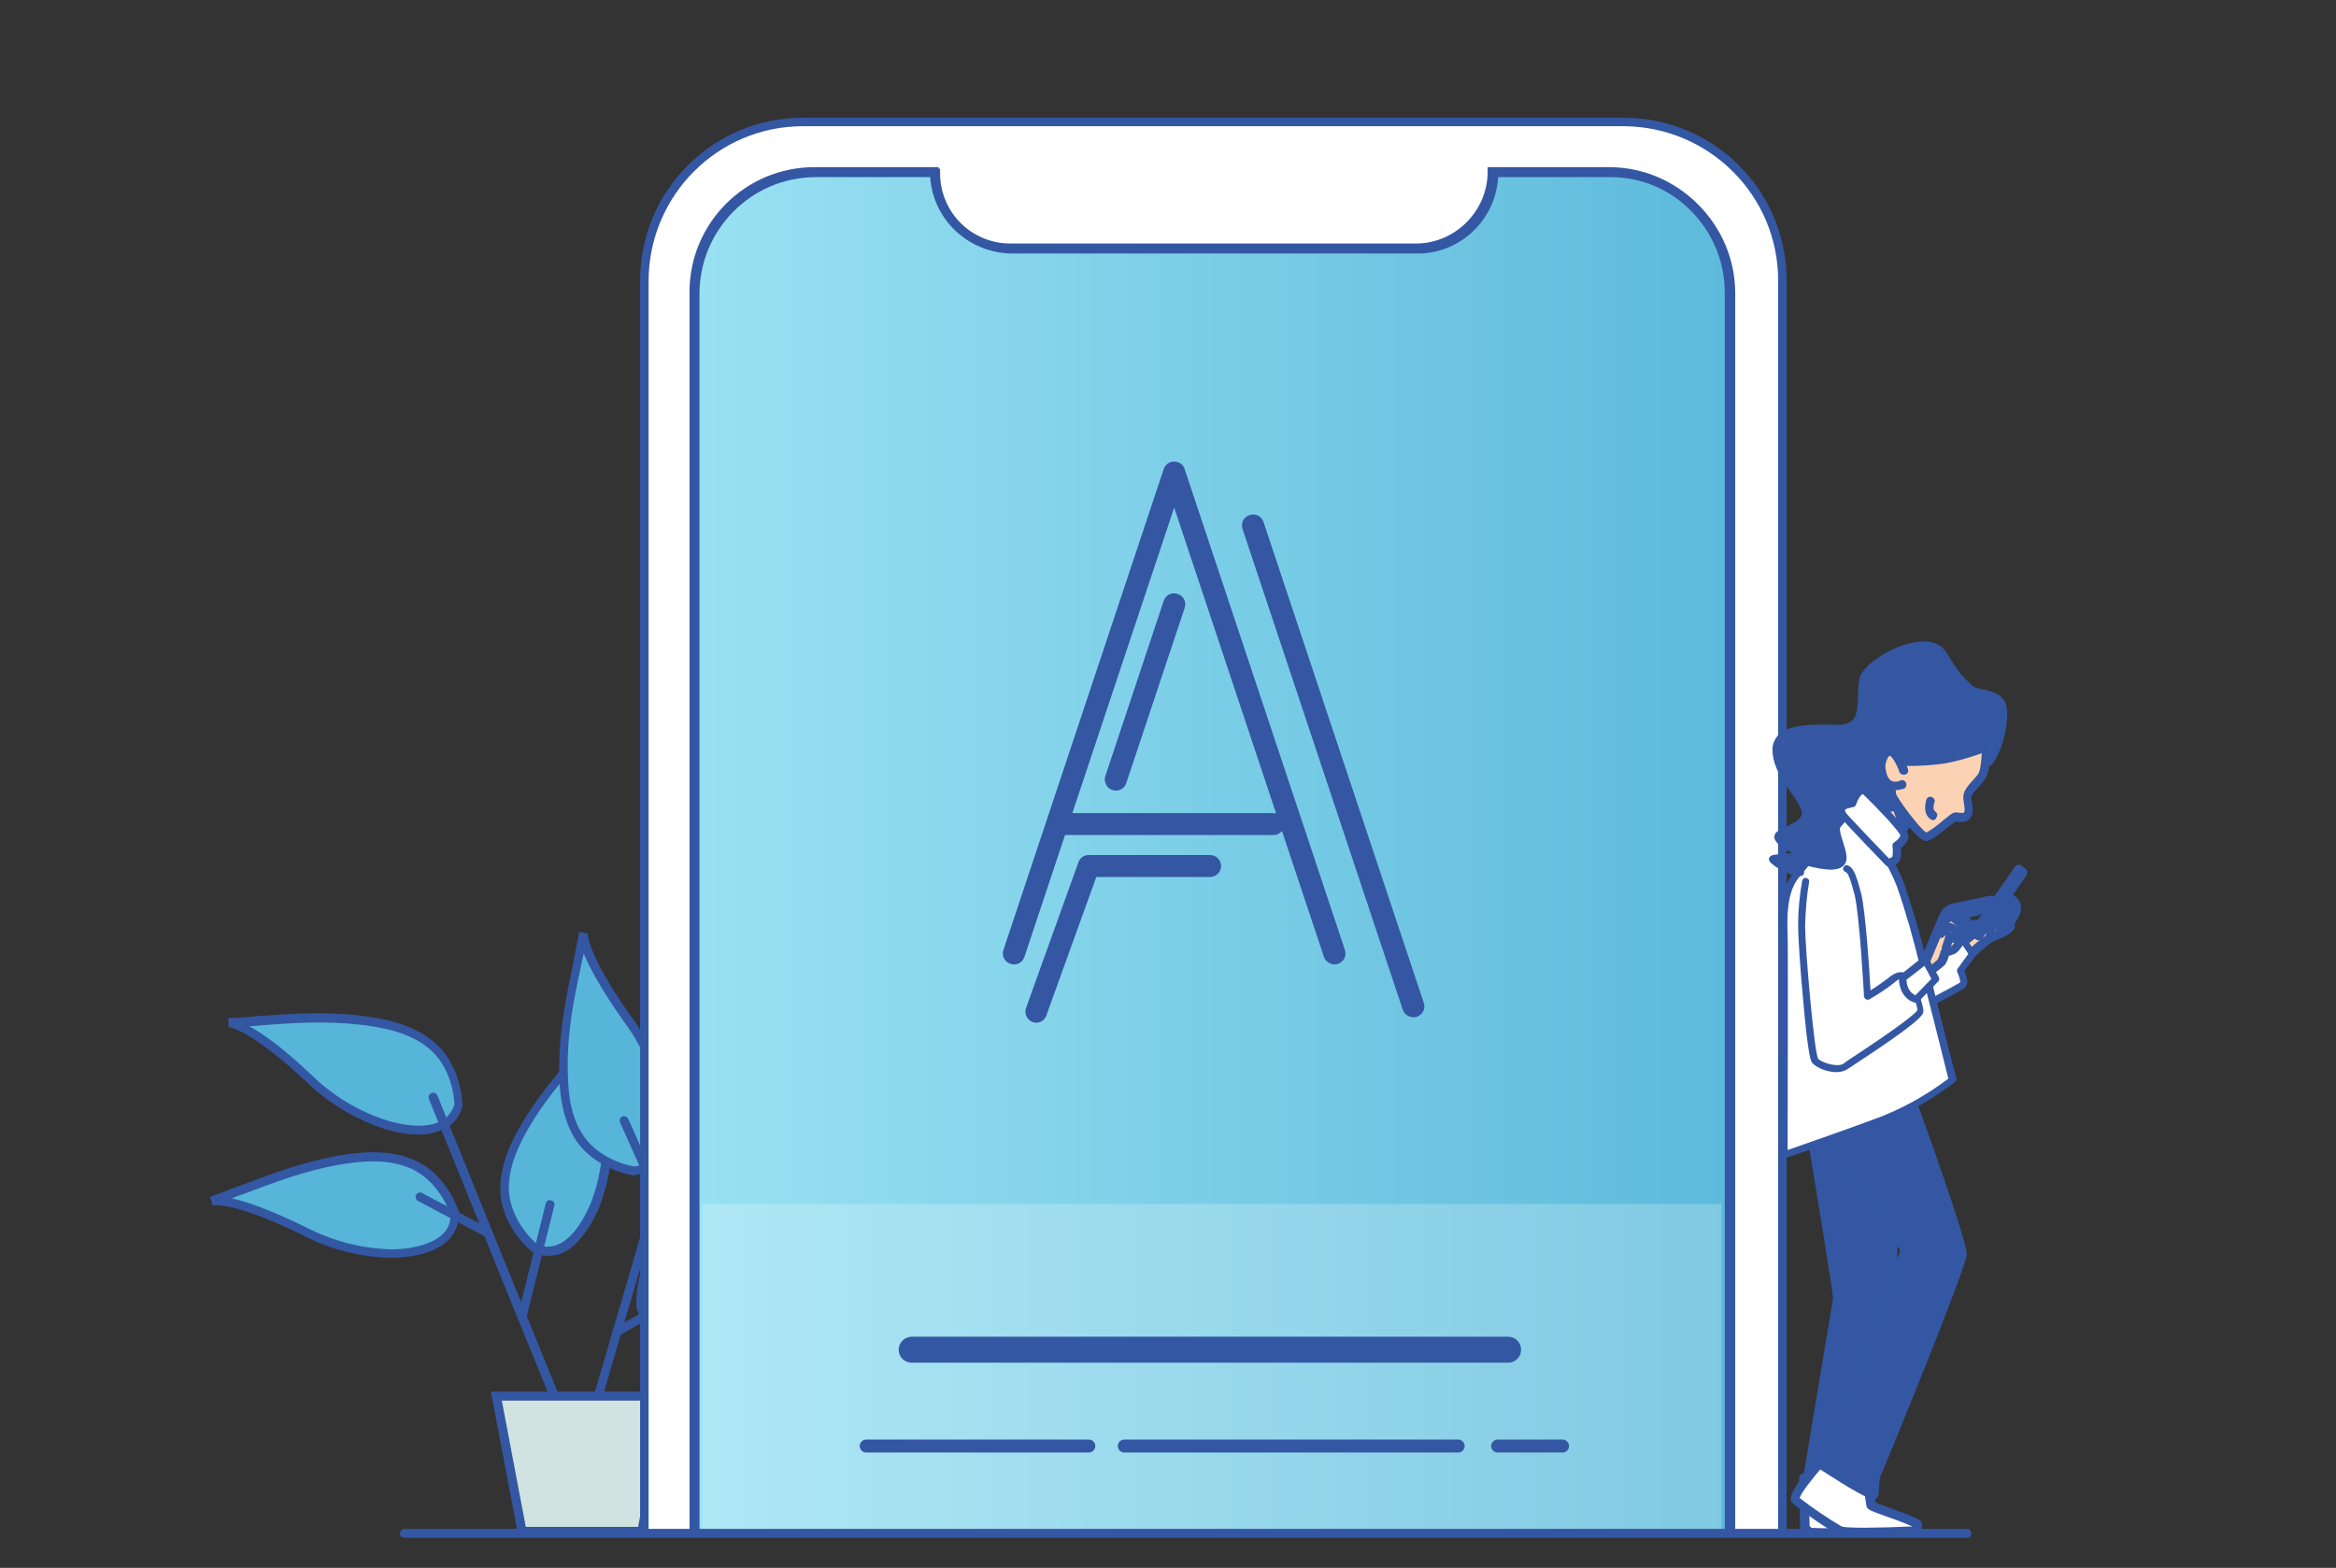 <?xml version="1.0" encoding="UTF-8"?> <!-- Generator: Adobe Illustrator 25.0.0, SVG Export Plug-In . SVG Version: 6.00 Build 0) --> <svg xmlns="http://www.w3.org/2000/svg" xmlns:xlink="http://www.w3.org/1999/xlink" version="1.1" id="Layer_2" x="0px" y="0px" viewBox="0 0 468 314.1" style="enable-background:new 0 0 468 314.1;" xml:space="preserve"><rect x="0" y="0" width="468" height="314.1" fill="#333333" stroke="none"/> <style type="text/css"> .st0{fill:#56B5D8;} .st1{fill:#3457A3;} .st2{fill:#D0E3E1;} .st3{clip-path:url(#SVGID_2_);} .st4{fill:#FFFFFF;} .st5{fill:url(#SVGID_3_);} .st6{fill:#3556A3;} .st7{opacity:0.219;fill:#FFFFFF;enable-background:new ;} .st8{fill:#FBD3B4;} .st9{fill:#3658A2;} </style> <g transform="translate(-9958.361 -2679.313)"> <path class="st0" d="M10049.4,2922.4c0,0-2.3-7.4-8.9-10.1c-4.6-1.8-9.9-1.4-14.7-0.5c-8.9,1.6-16.7,5.1-25.1,8.1 c0,0,3.6-1.3,18.4,5.9c5.5,2.9,11.7,4.5,17.9,4.6C10042,2930.3,10049.7,2928.9,10049.4,2922.4z"></path> <path class="st1" d="M10037,2931.3c-6.4-0.1-12.7-1.7-18.3-4.7c-13.9-6.8-17.7-5.8-17.7-5.8l-0.6-1.7h0l0,0c2-0.7,3.9-1.5,5.9-2.2 c6.4-2.4,12.5-4.7,19.4-6c4.5-0.8,10.2-1.4,15.2,0.6c7,2.8,9.3,10.3,9.4,10.6l0,0.2c0.1,1.9-0.6,3.8-1.9,5.2 C10045.5,2930.7,10040,2931.2,10037,2931.3z M10004.8,2919.4c2.9,0.6,7.5,2.2,14.7,5.7c5.4,2.8,11.4,4.4,17.5,4.5 c2.2,0,7.6-0.5,10.2-3.2c1-1,1.5-2.4,1.4-3.8c-0.3-0.9-2.6-7.1-8.4-9.4c-4.5-1.8-9.7-1.3-14.2-0.5c-6.7,1.2-12.7,3.5-19.1,5.9 C10006.2,2918.8,10005.5,2919.1,10004.8,2919.4z"></path> <path class="st0" d="M10050.2,2900.7c0,0,0-7.7-5.6-12.2c-3.9-3.1-9.1-4.2-13.9-4.8c-9-1.1-17.5,0-26.4,0.5c0,0,3.8-0.2,15.9,10.9 c4.5,4.4,9.9,7.7,15.9,9.5C10040.8,2906.1,10048.6,2906.9,10050.2,2900.7z"></path> <path class="st1" d="M10042.3,2906.6c-2.2,0-4.4-0.4-6.5-1c-6.1-1.9-11.7-5.3-16.3-9.8c-11.3-10.5-15.2-10.7-15.3-10.7l-0.1-1.8h0 c1.9-0.1,3.7-0.2,5.5-0.4c7.1-0.5,13.8-1,21-0.1c4.5,0.5,10.2,1.6,14.4,5c5.9,4.7,6,12.6,6,12.9l0,0.2c-0.4,1.9-1.6,3.5-3.3,4.4 C10046.1,2906.2,10044.2,2906.6,10042.3,2906.6z M10008.3,2884.9c2.6,1.4,6.6,4.2,12.4,9.7c4.4,4.3,9.7,7.5,15.6,9.3 c2.1,0.6,7.3,1.8,10.6-0.1c1.2-0.7,2.1-1.9,2.5-3.2c0-0.9-0.4-7.5-5.3-11.4c-3.8-3.1-9.2-4.1-13.5-4.6c-7-0.8-13.6-0.4-20.7,0.2 L10008.3,2884.9z"></path> <path class="st0" d="M10065.5,2929.4c0,0-6-4.8-6.1-12c0-5,2.4-9.7,4.9-13.9c4.8-7.7,10.9-13.6,16.8-20.4c0,0-2.6,2.9-1.3,19.3 c0.7,6.2-0.1,12.5-2.3,18.4C10075.6,2925.4,10071.4,2932,10065.5,2929.4z"></path> <path class="st1" d="M10068.2,2930.9c-1,0-2.1-0.2-3-0.7l-0.2-0.1c-0.3-0.2-6.4-5.1-6.4-12.7c0-5.4,2.7-10.5,5.1-14.3 c3.7-5.9,8-10.7,12.6-15.8c1.4-1.5,2.8-3.1,4.3-4.7v0l1.3,1.2v0c0,0-2.3,3.2-1.1,18.6c0.7,6.4-0.1,12.8-2.4,18.8 c-1.2,2.8-3.8,7.7-7.7,9.3C10069.9,2930.7,10069,2930.9,10068.2,2930.9z M10066,2928.6c1.3,0.6,2.7,0.6,4,0.1 c3.3-1.3,5.6-5.7,6.7-8.3c2.2-5.7,2.9-11.9,2.3-17.9c-0.6-8-0.3-12.8,0.2-15.8c-0.5,0.6-1.1,1.2-1.6,1.7c-4.6,5-8.9,9.7-12.5,15.5 c-2.2,3.6-4.8,8.4-4.8,13.4C10060.4,2923.7,10065.3,2928,10066,2928.6L10066,2928.6z"></path> <path class="st0" d="M10086.9,2941.3c0,0-0.8-7.7,4.2-12.7c3.5-3.5,8.6-5.2,13.3-6.4c8.8-2.1,17.3-2,26.3-2.5 c0,0-3.8,0.2-14.5,12.7c-3.9,4.9-8.9,8.8-14.6,11.3C10096.9,2945.6,10089.3,2947.3,10086.9,2941.3z"></path> <path class="st1" d="M10093.7,2946.4c-1.3,0-2.6-0.2-3.9-0.7c-1.8-0.8-3.1-2.2-3.8-4l-0.1-0.2c0-0.3-0.8-8.2,4.4-13.4 c3.7-3.8,9-5.4,13.7-6.6c6.8-1.6,13.3-1.9,20.1-2.2c2.1-0.1,4.2-0.2,6.3-0.3h0l0.1,1.8h0c0,0-3.9,0.7-13.9,12.4 c-4,5-9.1,8.9-14.9,11.6C10099.3,2945.6,10096.5,2946.2,10093.7,2946.4z M10087.8,2941.1c0.5,1.3,1.5,2.4,2.8,2.9 c3.3,1.4,8.1-0.1,10.6-1.1c5.6-2.5,10.4-6.3,14.3-11.1c5.2-6.1,8.9-9.3,11.3-11.1c-0.8,0-1.6,0.1-2.3,0.1 c-6.8,0.3-13.2,0.6-19.8,2.2c-4.4,1.1-9.4,2.7-12.9,6.1C10087.4,2933.6,10087.7,2940.2,10087.8,2941.1L10087.8,2941.1z"></path> <path class="st0" d="M10085.5,2913.9c0,0-7.7-1-11.4-7.2c-2.6-4.3-2.9-9.5-2.9-14.4c0.1-9,2.3-17.3,4-26.1c0,0-0.7,3.8,8.8,17.2 c3.8,5,6.3,10.8,7.4,16.9C10092.1,2905.3,10091.9,2913.1,10085.5,2913.9z"></path> <path class="st1" d="M10085.5,2914.8l-0.1,0c-0.3,0-8.1-1.2-12-7.6c-2.7-4.6-3.1-10.1-3-14.9c0.1-7,1.4-13.3,2.8-20.1 c0.4-2,0.8-4.1,1.2-6.2v0l1.7,0.3v0c0,0-0.3,3.9,8.6,16.5c3.8,5.1,6.4,11,7.5,17.3c0.4,3,0.7,8.5-1.8,11.9 c-1.2,1.5-2.9,2.5-4.8,2.7L10085.5,2914.8z M10075.3,2870.3c-0.2,0.8-0.3,1.5-0.5,2.3c-1.4,6.6-2.7,12.9-2.7,19.7 c0,4.6,0.2,9.8,2.8,14c3.2,5.3,9.7,6.6,10.6,6.7c1.4-0.2,2.6-0.9,3.5-2c2.3-3,1.8-8.4,1.5-10.6c-1.1-6-3.6-11.7-7.2-16.5 C10078.7,2877.4,10076.4,2873,10075.3,2870.3z"></path> <path class="st0" d="M10107.6,2900.1c0,0,5.5,5.4,12.6,4.6c4.9-0.6,9.4-3.5,13.2-6.5c7.1-5.6,12.3-12.4,18.3-19.1 c0,0-2.5,2.9-19,3.6c-6.2,0.1-12.4,1.6-17.9,4.5C10110.4,2889.6,10104.3,2894.5,10107.6,2900.1z"></path> <path class="st1" d="M10118.7,2905.7c-6.6,0-11.5-4.7-11.8-4.9l-0.1-0.2c-1-1.6-1.3-3.6-0.8-5.5c1.1-4.1,5.7-7.2,8.3-8.7 c5.7-2.9,12-4.5,18.4-4.6c15.4-0.6,18.3-3.3,18.4-3.3l1.3,1.2v0l0,0c-1.4,1.6-2.8,3.2-4.2,4.8c-4.5,5.2-8.7,10.1-14.2,14.4 c-3.8,3-8.4,6.1-13.6,6.7C10119.8,2905.7,10119.3,2905.7,10118.7,2905.7z M10108.3,2899.6c0.7,0.6,5.7,5,11.8,4.3 c4.8-0.5,9.2-3.5,12.7-6.3c5.3-4.2,9.5-9,14-14.2c0.5-0.6,1-1.2,1.5-1.8c-2.8,0.8-7.6,1.7-15.6,2c-6.1,0.1-12.1,1.6-17.6,4.4 c-1.9,1.1-6.5,4-7.4,7.6C10107.3,2896.9,10107.5,2898.4,10108.3,2899.6L10108.3,2899.6z"></path> <path class="st0" d="M10101.2,2894.7c0,0,7.7,0.8,12.7-4.3c3.5-3.5,5.1-8.6,6.2-13.3c2-8.8,1.8-17.4,2.3-26.3 c0,0-0.2,3.8-12.6,14.7c-4.8,4-8.6,9-11.1,14.7C10096.8,2884.9,10095.2,2892.4,10101.2,2894.7z"></path> <path class="st1" d="M10102.4,2895.7c-0.7,0-1.2,0-1.3-0.1l-0.2-0.1c-1.8-0.6-3.3-2-4.1-3.7c-1.7-3.9-0.1-9.2,1-12 c2.6-5.8,6.5-11,11.4-15.1c11.6-10.2,12.3-14,12.3-14.1l1.8,0.1v0l0,0c-0.1,2.2-0.2,4.3-0.3,6.4c-0.2,6.8-0.5,13.3-2,20.1 c-1,4.4-2.7,10-6.4,13.8C10110.5,2895.2,10104.9,2895.7,10102.4,2895.7z M10101.4,2893.9c0.9,0.1,7.6,0.3,11.9-4.1 c3.4-3.5,5-8.7,6-12.9c1.5-6.6,1.7-13,2-19.7c0-0.8,0.1-1.6,0.1-2.4c-1.7,2.4-4.9,6.1-10.9,11.3c-4.7,3.9-8.4,8.8-10.9,14.4 c-1,2.5-2.5,7.3-1,10.6C10099,2892.4,10100.1,2893.4,10101.4,2893.9z"></path> <path class="st1" d="M10073.7,2970.6c-0.4,0-0.7-0.2-0.8-0.6l-13.3-32.7l-15.3-37.8c-0.2-0.5,0-1,0.5-1.2s1,0,1.2,0.5l15.3,37.8 l13.3,32.7c0.2,0.4,0,1-0.5,1.2C10073.9,2970.6,10073.8,2970.6,10073.7,2970.6L10073.7,2970.6z"></path> <path class="st1" d="M10076.8,2965c-0.5,0-0.9-0.4-0.9-0.9c0-0.1,0-0.2,0-0.3l13.3-45.5c0-0.1,0-0.1,0.1-0.2l14.3-28.1 c0.2-0.4,0.8-0.6,1.2-0.4c0.4,0.2,0.6,0.8,0.4,1.2l-14.3,28l-13.3,45.4C10077.5,2964.7,10077.2,2965,10076.8,2965z"></path> <path class="st1" d="M10081.9,2947.1c-0.5,0-0.9-0.4-0.9-0.9c0-0.3,0.2-0.6,0.5-0.8l13.3-7.7c0.4-0.2,1-0.1,1.2,0.3 c0.2,0.4,0.1,1-0.3,1.2l-13.3,7.7C10082.2,2947,10082,2947.1,10081.9,2947.1z"></path> <path class="st1" d="M10090,2919.5c-0.3,0-0.7-0.2-0.8-0.5l-6.6-14.8c-0.2-0.4,0-1,0.4-1.2c0.4-0.2,1,0,1.2,0.4l6.6,14.8 c0.2,0.4,0,1-0.4,1.2C10090.3,2919.4,10090.2,2919.5,10090,2919.5z"></path> <path class="st1" d="M10098.4,2904.7c-0.5,0-0.9-0.4-0.9-0.9c0-0.4,0.2-0.7,0.5-0.8l16.2-7.2c0.4-0.2,1,0,1.2,0.4 c0.2,0.4,0,1-0.4,1.2l-16.2,7.2C10098.6,2904.7,10098.5,2904.7,10098.4,2904.7z"></path> <path class="st1" d="M10062.9,2944c-0.1,0-0.1,0-0.2,0c-0.5-0.1-0.8-0.6-0.6-1.1c0,0,0,0,0,0l5.6-22.5c0.1-0.5,0.6-0.8,1.1-0.6 c0.5,0.1,0.8,0.6,0.6,1.1l-5.6,22.5C10063.7,2943.7,10063.4,2944,10062.9,2944z"></path> <path class="st1" d="M10055.5,2926.9c-0.1,0-0.3,0-0.4-0.1l-13-6.9c-0.4-0.2-0.6-0.8-0.4-1.2c0.2-0.4,0.8-0.6,1.2-0.4l13,6.9 c0.4,0.2,0.6,0.8,0.4,1.2C10056.1,2926.7,10055.8,2926.9,10055.5,2926.9L10055.5,2926.9z"></path> <path class="st2" d="M10087,2986.1h-24l-5.1-27.1h34.3L10087,2986.1z"></path> <path class="st1" d="M10087.7,2987h-25.5l-5.5-28.9h36.4L10087.7,2987z M10063.7,2985.2h22.5l4.8-25.3h-32.1L10063.7,2985.2z"></path> <g> <defs> <rect id="SVGID_1_" x="9984.3" y="2685.4" width="416.2" height="300.7"></rect> </defs> <clipPath id="SVGID_2_"> <use xlink:href="#SVGID_1_" style="overflow:visible;"></use> </clipPath> <g class="st3"> <path class="st4" d="M10119.2,2703.7h164.5c17.5,0,31.7,14.2,31.7,31.7v379.9c0,17.5-14.2,31.7-31.7,31.7h-164.5 c-17.5,0-31.7-14.2-31.7-31.7v-379.9C10087.4,2717.9,10101.7,2703.7,10119.2,2703.7z"></path> <path class="st1" d="M10283.7,3148h-164.5c-18,0-32.6-14.6-32.6-32.6v-379.9c0-18,14.6-32.6,32.6-32.6h164.5 c18,0,32.6,14.6,32.6,32.6v379.9C10316.3,3133.3,10301.7,3147.9,10283.7,3148z M10119.2,2704.6c-17,0-30.8,13.8-30.9,30.9v379.9 c0,17,13.8,30.8,30.9,30.9h164.5c17,0,30.8-13.8,30.9-30.9v-379.9c0-17-13.8-30.8-30.9-30.9H10119.2z"></path> <linearGradient id="SVGID_3_" gradientUnits="userSpaceOnUse" x1="10143.526" y1="2884.095" x2="10144.588" y2="2884.095" gradientTransform="matrix(235.258 0 0 -479.63 -2376267.75 1386223.125)"> <stop offset="0" style="stop-color:#9DE4F4"></stop> <stop offset="0.989" style="stop-color:#55B5D8"></stop> </linearGradient> <path class="st5" d="M10280.7,3136.5h-159.2c-13.3,0-24.1-10.8-24.1-24.1v-374.6c0-13.3,10.8-24.1,24.1-24.1h24 c0,8.4,6.8,15.3,15.3,15.3h81.2c8.4,0,15.3-6.8,15.3-15.3h23.4c13.3,0,24.1,10.8,24.1,24.1v374.6 C10304.8,3125.7,10294,3136.5,10280.7,3136.5z"></path> <path class="st6" d="M10280.7,3137.4h-159.2c-13.8,0-25-11.2-25-25v-374.6c0-13.8,11.2-25,25-25h24.9v0.9 c0,7.9,6.5,14.4,14.4,14.4h81.2c7.9,0,14.4-6.5,14.4-14.4v-0.9h24.3c13.8,0,25,11.2,25,25v374.6 C10305.6,3126.2,10294.5,3137.4,10280.7,3137.4z M10121.5,2714.5c-12.8,0-23.2,10.4-23.3,23.3v374.6c0,12.8,10.4,23.2,23.3,23.3 h159.2c12.8,0,23.2-10.4,23.2-23.2v-374.6c0-12.8-10.4-23.2-23.3-23.3h-22.5c-0.5,8.6-7.6,15.3-16.1,15.3h-81.2 c-8.6,0-15.6-6.7-16.1-15.3L10121.5,2714.5z"></path> <path class="st7" d="M10279.5,3135h-156.6c-13.1,0-23.7-10.3-23.8-23v-191.5h204.1v191.5 C10303.3,3124.6,10292.6,3134.9,10279.5,3135z"></path> <path class="st1" d="M10281,3137.7h-159.2c-13.8,0-25-11.2-25-25v-374.6c0-13.8,11.2-25,25-25h24.9v0.9c0,7.9,6.5,14.4,14.4,14.4 h81.2c7.9,0,14.4-6.5,14.4-14.4v-0.9h24.3c13.8,0,25,11.2,25,25v374.6C10306,3126.5,10294.8,3137.7,10281,3137.7z M10121.8,2714.8c-12.8,0-23.2,10.4-23.3,23.2v374.6c0,12.8,10.4,23.2,23.3,23.3h159.2c12.8,0,23.2-10.4,23.3-23.3v-374.6 c0-12.8-10.4-23.2-23.3-23.2h-22.5c-0.5,8.6-7.6,15.3-16.1,15.3h-81.2c-8.6,0-15.7-6.7-16.1-15.3H10121.8z"></path> <path class="st1" d="M10260.5,2952.3H10141c-1.5,0-2.6-1.2-2.6-2.6s1.2-2.6,2.6-2.6h119.5c1.5,0,2.6,1.2,2.6,2.6 S10262,2952.3,10260.5,2952.3z"></path> <path class="st1" d="M10271.4,2970.3h-13c-0.7,0-1.3-0.6-1.3-1.3s0.6-1.3,1.3-1.3h13c0.7,0,1.3,0.6,1.3,1.3 S10272.2,2970.3,10271.4,2970.3z"></path> <path class="st1" d="M10250.5,2970.3h-66.9c-0.7,0-1.3-0.6-1.3-1.3s0.6-1.3,1.3-1.3h66.9c0.7,0,1.3,0.6,1.3,1.3 S10251.2,2970.3,10250.5,2970.3z"></path> <path class="st1" d="M10176.5,2970.3h-44.6c-0.7,0-1.3-0.6-1.3-1.3s0.6-1.3,1.3-1.3h44.6c0.7,0,1.3,0.6,1.3,1.3 S10177.2,2970.3,10176.5,2970.3z"></path> <path class="st1" d="M10271.4,2989.6h-54.8c-0.7,0-1.3-0.6-1.3-1.3c0-0.7,0.6-1.3,1.3-1.3h54.8c0.7,0,1.3,0.6,1.3,1.3 C10272.8,2989,10272.2,2989.6,10271.4,2989.6z"></path> <path class="st1" d="M10208,2989.6h-21.3c-0.7,0-1.3-0.6-1.3-1.3c0-0.7,0.6-1.3,1.3-1.3h21.3c0.7,0,1.3,0.6,1.3,1.3 C10209.3,2989,10208.7,2989.6,10208,2989.6z"></path> <path class="st1" d="M10177.2,2989.6h-45.4c-0.7,0-1.3-0.6-1.3-1.3c0-0.7,0.6-1.3,1.3-1.3h45.4c0.7,0,1.3,0.6,1.3,1.3 C10178.6,2989,10178,2989.6,10177.2,2989.6z"></path> <path class="st1" d="M10271.4,3008.8h-109.9c-0.7,0-1.3-0.6-1.3-1.3c0-0.7,0.6-1.3,1.3-1.3h109.9c0.7,0,1.3,0.6,1.3,1.3 C10272.8,3008.2,10272.2,3008.8,10271.4,3008.8z"></path> <path class="st1" d="M10151.3,3008.8h-19.4c-0.7,0-1.3-0.6-1.3-1.3c0-0.7,0.6-1.3,1.3-1.3h19.4c0.7,0,1.3,0.6,1.3,1.3 C10152.6,3008.2,10152,3008.8,10151.3,3008.8z"></path> <path class="st1" d="M10271.4,3028.1h-27.2c-0.7,0-1.3-0.6-1.3-1.3c0-0.7,0.6-1.3,1.3-1.3h27.2c0.7,0,1.3,0.6,1.3,1.3 C10272.8,3027.5,10272.2,3028.1,10271.4,3028.1z"></path> <path class="st1" d="M10234.7,3028.1h-42.5c-0.7,0-1.3-0.6-1.3-1.3c0-0.7,0.6-1.3,1.3-1.3h42.5c0.7,0,1.3,0.6,1.3,1.3 C10236.1,3027.5,10235.5,3028.1,10234.7,3028.1z"></path> <path class="st1" d="M10183.6,3028.1h-51.7c-0.7,0-1.3-0.6-1.3-1.3c0-0.7,0.6-1.3,1.3-1.3h51.7c0.7,0,1.3,0.6,1.3,1.3 C10184.9,3027.5,10184.3,3028.1,10183.6,3028.1z"></path> <path class="st1" d="M10271.4,3047.4h-94.2c-0.7,0-1.3-0.6-1.3-1.3c0-0.7,0.6-1.3,1.3-1.3h94.2c0.7,0,1.3,0.6,1.3,1.3 C10272.8,3046.8,10272.2,3047.4,10271.4,3047.4z"></path> <path class="st1" d="M10168.6,3047.4h-36.7c-0.7,0-1.3-0.6-1.3-1.3c0-0.7,0.6-1.3,1.3-1.3h36.7c0.7,0,1.3,0.6,1.3,1.3 C10169.9,3046.8,10169.3,3047.4,10168.6,3047.4z"></path> </g> </g> <path class="st6" d="M10352.4,2987.4h-313c-0.5,0-0.9-0.4-0.9-0.9s0.4-0.9,0.9-0.9h313c0.5,0,0.9,0.4,0.9,0.9 S10352.9,2987.4,10352.4,2987.4z"></path> <path class="st6" d="M10166,2884.2c-1.2,0-2.2-1-2.2-2.2c0-0.3,0-0.5,0.1-0.7l10.5-29.2c0.3-0.9,1.1-1.5,2.1-1.5h24.3 c1.2,0,2.2,1,2.2,2.2s-1,2.2-2.2,2.2h-22.8l-10,27.7C10167.7,2883.6,10166.9,2884.2,10166,2884.2z"></path> <path class="st6" d="M10181.9,2837.7c-1.2,0-2.2-1-2.2-2.2c0-0.2,0-0.5,0.1-0.7l11.7-35.1c0.4-1.2,1.6-1.8,2.8-1.4 c1.2,0.4,1.8,1.6,1.4,2.8l0,0l-11.7,35.1C10183.7,2837.1,10182.9,2837.7,10181.9,2837.7z"></path> <path class="st6" d="M10225.7,2872.5c-0.9,0-1.8-0.6-2.1-1.5l-30-90l-30,90c-0.4,1.2-1.6,1.8-2.8,1.4c-1.2-0.4-1.8-1.6-1.4-2.8 l32.1-96.3c0.4-1.2,1.6-1.8,2.8-1.4c0.7,0.2,1.2,0.7,1.4,1.4l32.1,96.3c0.4,1.2-0.2,2.4-1.4,2.8 C10226.2,2872.5,10226,2872.5,10225.7,2872.5z"></path> <path class="st6" d="M10213.5,2846.6h-42.2c-1.2,0-2.2-1-2.2-2.2s1-2.2,2.2-2.2h42.2c1.2,0,2.2,1,2.2,2.2 S10214.7,2846.6,10213.5,2846.6z"></path> <path class="st6" d="M10241.5,2883.1c-0.9,0-1.8-0.6-2.1-1.5l-32.1-96.3c-0.4-1.2,0.2-2.4,1.4-2.8c1.2-0.4,2.4,0.2,2.8,1.4 l32.1,96.3c0.4,1.2-0.2,2.4-1.4,2.8C10242,2883.1,10241.8,2883.1,10241.5,2883.1z"></path> <path class="st4" d="M10319.6,2975.3l0.2,9.8c0.2,0.5,0.7,1,1.3,1.1c0.8,0.2,18.9,0,18.9,0c0.1-0.7,0.1-1.5-0.1-2.2 c-0.4-1.1-1.6,0.8-2.6,0.5c-0.9-0.2-7.6-1.7-8.1-2s-0.8-3.9-0.8-3.9L10319.6,2975.3z"></path> <path class="st1" d="M10326.8,2987.2c-3.1,0-5.5,0-5.8-0.1c0,0-0.1,0-0.1,0c-0.8-0.3-1.5-0.8-1.8-1.6c0-0.1-0.1-0.2-0.1-0.3 l-0.2-9.8c0-0.5,0.4-0.9,0.9-0.9c0.1,0,0.2,0,0.3,0.1l8.8,3.5c0.3,0.1,0.5,0.4,0.6,0.7c0.1,1.1,0.2,2.1,0.5,3.2 c0.9,0.3,4.3,1,6,1.4c0.9,0.2,1.5,0.4,1.8,0.4c0.2-0.1,0.4-0.2,0.6-0.4c0.5-0.4,1.1-0.6,1.7-0.5c0.4,0.1,0.7,0.5,0.8,0.9 c0.3,0.9,0.3,1.8,0.2,2.6c-0.1,0.4-0.4,0.7-0.9,0.7C10337.5,2987.2,10331.5,2987.2,10326.8,2987.2z M10321.4,2985.4 c0.9,0.1,8.9,0.1,15.6,0c-0.3-0.1-0.9-0.2-1.5-0.4c-4-0.9-6.1-1.4-6.5-1.6c-0.4-0.2-1-0.4-1.3-4l-7-2.8l0.2,8.3 C10320.9,2985.1,10321.1,2985.3,10321.4,2985.4L10321.4,2985.4z M10339.2,2984.8L10339.2,2984.8c-0.4,0.3-0.7,0.4-1.1,0.6l1.1,0 C10339.2,2985.2,10339.2,2985,10339.2,2984.8L10339.2,2984.8z"></path> <path class="st6" d="M10320.3,2901.8c0,0,6.2,36.9,6,37.9c-0.2,1-5.9,35.3-5.9,35.3s5,2.8,7.4,3.3c1.9,0.4,3.8,0.6,5.7,0.7 c0,0,3.2-41.9,3.6-43.8c0.3-1.9,0.7-33.1,0.7-33.1L10320.3,2901.8z"></path> <path class="st1" d="M10333.6,2979.8L10333.6,2979.8c-2-0.1-3.9-0.3-5.8-0.7c-2.5-0.5-7.5-3.3-7.7-3.4c-0.3-0.2-0.5-0.5-0.4-0.9 l5.9-35.3c0-1.3-3.6-23.2-6-37.6c0-0.3,0-0.5,0.2-0.7c0.2-0.2,0.4-0.3,0.7-0.3l17.6,0.3c0.5,0,0.9,0.4,0.9,0.9 c0,3.2-0.4,31.3-0.8,33.2c-0.3,1.5-2.7,32.1-3.5,43.7C10334.4,2979.5,10334,2979.8,10333.6,2979.8z M10321.4,2974.5 c1.3,0.7,4.8,2.5,6.6,2.9c1.6,0.3,3.1,0.5,4.7,0.6c0.5-6.2,3.2-41.2,3.5-43c0.2-1.3,0.6-19.5,0.7-32l-15.6-0.3 c2.3,13.9,6,36.1,5.9,37.1L10321.4,2974.5z"></path> <path class="st4" d="M10323.6,2971.7c0,0-6.4,7.2-5.6,8.2c0.8,1,7.4,5.4,8.9,6.1s15.3,0,15.3,0c0.1-0.4,0.2-0.8,0.2-1.2 c0-0.6-9-3.4-9.2-3.9c-0.3-1.4-0.4-2.8-0.5-4.2L10323.6,2971.7z"></path> <path class="st1" d="M10331.9,2987.1c-2.5,0-4.7-0.1-5.3-0.4c-1.6-0.7-8.3-5.3-9.2-6.4c-0.4-0.5-1.3-1.6,5.6-9.3 c0.3-0.3,0.7-0.4,1.1-0.2l9.1,5.1c0.3,0.1,0.4,0.4,0.5,0.7c0.1,1.2,0.2,2.5,0.4,3.7c0.6,0.3,2.1,0.8,3.4,1.3c5.4,2,5.9,2.2,5.9,3.1 c0,0.5-0.1,1-0.3,1.5c-0.1,0.3-0.4,0.6-0.8,0.6C10340.3,2986.9,10335.7,2987.1,10331.9,2987.1z M10318.9,2979.4 c2.7,2.1,5.5,4,8.4,5.7c0.9,0.4,7.8,0.3,14.2,0c-0.9-0.4-3.2-1.3-4.7-1.8c-3.9-1.4-4.1-1.5-4.4-2c0-0.1-0.1-0.2-0.1-0.2 c-0.2-1.3-0.4-2.5-0.5-3.8l-8-4.5C10321.5,2975.4,10319.2,2978.4,10318.9,2979.4z"></path> <path class="st6" d="M10318.4,2890.2c0,0,1,10,1.9,11.5c0.9,1.6,2.2,4,2.2,4l17.6,23.9l-16.7,43.1c0,0,7.4,4.9,9.5,5.6l0,0 c0,0,18.7-45.3,18.7-47.8s-9.9-30-9.9-30l0.7-12.7L10318.4,2890.2z"></path> <path class="st1" d="M10332.9,2979.3c-0.1,0-0.2,0-0.3,0c-2.1-0.7-8.9-5.2-9.7-5.7c-0.3-0.2-0.5-0.7-0.3-1.1l16.5-42.7l-17.3-23.5 c0,0,0-0.1-0.1-0.1c0,0-1.4-2.4-2.2-4c-0.9-1.6-1.8-10.2-2-11.9c-0.1-0.5,0.3-0.9,0.8-1c0,0,0,0,0,0l23.9-2.4c0.5,0,0.9,0.3,1,0.8 c0,0,0,0.1,0,0.1l-0.7,12.6c1.3,3.5,9.9,27.5,9.9,30.1c0,2.6-15.6,40.6-18.8,48.2C10333.6,2979.1,10333.2,2979.3,10332.9,2979.3z M10324.5,2972.5c2,1.3,5.9,3.8,7.9,4.8c7.4-17.9,18.1-44.6,18.3-46.7c0-1.8-6-19.1-9.8-29.7c0-0.1-0.1-0.2-0.1-0.3l0.6-11.7 l-22,2.2c0.4,4,1.2,9.4,1.7,10.3c0.8,1.4,2,3.6,2.2,3.9l17.6,23.9c0.2,0.2,0.2,0.6,0.1,0.8L10324.5,2972.5z"></path> <path class="st1" d="M10338.7,2897.1c-0.1,0-0.2,0-0.3-0.1l-7.2-2.9c-0.5-0.2-0.7-0.7-0.5-1.1c0.2-0.5,0.7-0.7,1.1-0.5c0,0,0,0,0,0 l1.6,0.7l-1.3-1c-0.4-0.3-0.5-0.9-0.2-1.2c0.3-0.3,0.7-0.4,1.1-0.3l4.1,1.9c0.4,0.2,0.6,0.7,0.4,1.2c-0.1,0.1-0.2,0.3-0.3,0.3 l1.9,1.5c0.4,0.3,0.4,0.9,0.1,1.2C10339.3,2897,10339,2897.1,10338.7,2897.1L10338.7,2897.1z"></path> <path class="st8" d="M10351.8,2871.7c0,0,4.1-3.8,4.9-4.3c0.8-0.5,4.2-1.5,4.4-2.6c0.2-1.1-0.1-6.8-0.4-6.5 c-0.3,0.2-4.6,6.4-4.6,6.4l-5.6,4.4L10351.8,2871.7z"></path> <path class="st1" d="M10351.8,2872.6c0,0-0.1,0-0.1,0c-0.3,0-0.5-0.2-0.6-0.5l-1.4-2.7c-0.2-0.4-0.1-0.8,0.2-1.1l5.5-4.3 c4.3-6.1,4.6-6.3,4.8-6.4c0.3-0.2,0.7-0.2,1,0c1.1,0.7,0.8,7.4,0.8,7.4c-0.3,1.2-1.8,1.9-3.8,2.7c-0.4,0.1-0.7,0.3-1,0.5 c-0.5,0.3-3.1,2.6-4.7,4.2C10352.2,2872.5,10352,2872.6,10351.8,2872.6z M10351.5,2869.3l0.5,1c1.3-1.3,2.7-2.5,4.2-3.6 c0.4-0.2,0.8-0.4,1.3-0.6c0.7-0.3,2.5-1,2.7-1.5c0.1-1.4,0.1-2.8-0.1-4.2c-0.9,1.2-2.2,3.1-3.4,4.8c0,0.1-0.1,0.1-0.2,0.2 L10351.5,2869.3z"></path> <path class="st1" d="M10357.1,2867.5c0,0-0.1,0-0.1,0c-0.5-0.1-0.8-0.5-0.8-1c0,0,0,0,0,0l0.5-3.7c0-0.5,0.5-0.8,1-0.8 c0.5,0,0.8,0.5,0.8,1c0,0,0,0,0,0l-0.5,3.7C10357.9,2867.1,10357.5,2867.5,10357.1,2867.5z"></path> <path class="st1" d="M10359,2866.3c-0.5,0-0.9-0.4-0.9-0.9l-0.2-4.6c0-0.5,0.4-0.9,0.8-0.9c0.5,0,0.9,0.4,0.9,0.8l0.2,4.6 C10359.9,2865.9,10359.5,2866.3,10359,2866.3L10359,2866.3z"></path> <path class="st8" d="M10360.2,2859.3c0,0-0.1,4.8,0,5.3"></path> <path class="st1" d="M10360.2,2865.5c-0.4,0-0.8-0.3-0.9-0.7c-0.1-0.5,0-4,0-5.5c0-0.5,0.4-0.9,0.9-0.9c0.5,0,0.9,0.4,0.9,0.9 c0,2.3-0.1,4.8,0,5.1c0.1,0.5-0.3,0.9-0.7,1C10360.2,2865.5,10360.2,2865.5,10360.2,2865.5z"></path> <path class="st8" d="M10361.3,2863.5c0,0,1.4-1.7,1.1-2.9c-0.2-0.7-0.7-1.2-1.3-1.5L10361.3,2863.5z"></path> <path class="st1" d="M10361.3,2864.4c-0.1,0-0.2,0-0.3,0c-0.3-0.1-0.6-0.4-0.6-0.8l-0.2-4.3c0-0.5,0.3-0.9,0.8-0.9 c0.1,0,0.3,0,0.4,0.1c0.9,0.4,1.6,1.1,1.8,2.1c0.4,1.5-0.9,3.3-1.2,3.6C10361.8,2864.2,10361.6,2864.4,10361.3,2864.4z"></path> <path class="st4" d="M10351.3,2867.3c0.2,0.2,2.2,3.2,2.2,3.2l-2.4,3.3c0,0,1.2,2.3,0.5,2.9c-0.7,0.6-6.8,3.7-6.8,3.7l-2-8.2 c0,0,4.6-2.9,4.8-2.8c0.2,0.1,0.5,0.3,0.7,0.5L10351.3,2867.3z"></path> <path class="st1" d="M10344.7,2881.1c-0.3,0-0.6-0.2-0.7-0.6l-2-8.2c-0.1-0.3,0.1-0.6,0.3-0.8c4.9-3,5-3,5.4-2.8c0,0,0.1,0,0.1,0 c0.1,0.1,0.2,0.1,0.3,0.2l2.7-2.2c0.2-0.2,0.6-0.2,0.9,0c0.1,0.1,0.4,0.2,2.4,3.4c0.2,0.3,0.2,0.6,0,0.8l-2.2,2.9 c0.5,1,1,2.6,0.1,3.4c-0.8,0.6-6.3,3.5-7,3.8C10344.9,2881,10344.8,2881.1,10344.7,2881.1z M10343.5,2872.5l1.7,6.8 c2.3-1.2,5.3-2.8,5.9-3.2c-0.1-0.7-0.3-1.4-0.6-2c-0.1-0.2-0.1-0.6,0.1-0.8l2.1-2.9c-0.5-0.8-1.1-1.6-1.4-2.1l-2.6,2.1 c-0.3,0.2-0.7,0.2-1-0.1c-0.1-0.1-0.1-0.1-0.2-0.2C10346.7,2870.5,10345.1,2871.5,10343.5,2872.5L10343.5,2872.5z M10347.6,2870.1 L10347.6,2870.1z"></path> <path class="st4" d="M10353.9,2866.2l0.9,0.6l9-12.8l-0.8-0.6L10353.9,2866.2z"></path> <path class="st1" d="M10354.7,2867.7c-0.2,0-0.4-0.1-0.5-0.2l-0.9-0.6c-0.4-0.3-0.5-0.8-0.2-1.2c0,0,0,0,0,0l9-12.8 c0.3-0.4,0.8-0.5,1.2-0.2l0.8,0.6c0.2,0.1,0.3,0.3,0.4,0.6c0,0.2,0,0.5-0.1,0.7l-9,12.9 C10355.3,2867.5,10355,2867.7,10354.7,2867.7z"></path> <path class="st4" d="M10328.3,2842.6c-0.5,0.2-7.6,8.9-10.2,12.2c-2.6,3.4-2.4,8.9-2.2,11.9c0.1,3,0,44,0,44s12.4-4.2,20-7.2 c4.9-2,9.5-4.7,13.8-7.9c0,0-4.5-17.9-5.8-23.1c-1.3-5.4-2.8-10.7-4.6-16c-0.9-2.3-2.1-4.6-3.4-6.7L10328.3,2842.6z"></path> <path class="st1" d="M10315.8,2911.4c-0.4,0-0.7-0.3-0.7-0.7c0,0,0,0,0,0c0-0.4,0.1-41,0-44c-0.1-3.1-0.4-8.8,2.4-12.3 c1.2-1.6,9.7-12,10.5-12.4c0.3-0.1,0.6-0.1,0.8,0.1l7.5,7.2c0,0,0.1,0.1,0.1,0.1c1.3,2.2,2.5,4.5,3.4,6.8 c1.8,5.3,3.4,10.7,4.7,16.1c1.2,5.1,5.7,22.9,5.8,23c0.1,0.3,0,0.6-0.3,0.8c-4.3,3.3-9,6-13.9,8c-7.5,2.9-19.9,7.2-20,7.2 C10316,2911.4,10315.9,2911.4,10315.8,2911.4z M10328.3,2843.6c-1.6,1.8-7.2,8.6-9.7,11.7c-2.4,3.1-2.2,8.5-2.1,11.3 c0.1,2.8,0,36.6,0,43.1c3.1-1.1,12.7-4.4,19-6.8c4.7-1.9,9.1-4.4,13.2-7.5c-0.7-2.9-4.5-18-5.7-22.6c-1.3-5.4-2.8-10.7-4.6-15.9 c-0.9-2.3-2-4.4-3.3-6.5L10328.3,2843.6z"></path> <path class="st8" d="M10341.6,2842.9l-4,4.5l-6.1-7.7l3.6-4.2c0,0,2.1-2.2,3.4-2C10339.7,2833.7,10341.6,2842.9,10341.6,2842.9z"></path> <path class="st1" d="M10337.6,2848.3L10337.6,2848.3c-0.3,0-0.5-0.1-0.7-0.3l-6.1-7.7c-0.3-0.3-0.3-0.8,0-1.1l3.6-4.2 c0.6-0.6,2.6-2.6,4.2-2.3c0.5,0.1,1.8,0.4,3.8,10.2c0.1,0.3,0,0.6-0.2,0.8l-4,4.5C10338.1,2848.2,10337.8,2848.3,10337.6,2848.3z M10332.6,2839.7l5,6.4l3-3.4c-0.7-3.6-1.9-7.6-2.5-8.4c-0.9,0.4-1.8,1-2.4,1.7L10332.6,2839.7z"></path> <path class="st1" d="M10337.3,2838.3l2.4,6.8l1.8-2.2L10337.3,2838.3z"></path> <path class="st1" d="M10339.8,2846c-0.4,0-0.7-0.2-0.8-0.6l-2.4-6.8c-0.2-0.5,0.1-1,0.5-1.1c0.3-0.1,0.7,0,0.9,0.2l4.2,4.6 c0.3,0.3,0.3,0.8,0,1.2l-1.8,2.2C10340.3,2845.9,10340,2846,10339.8,2846z M10339.6,2842.1l0.4,1.2l0.3-0.4L10339.6,2842.1z"></path> <path class="st9" d="M10353.6,2831.1c0,0,2.2,1.8,3.2,0.9c1-0.9,3.1-5.4,3-10.1c0-4.7-5.5-3.7-6.9-5.1c-1.4-1.4-2.2-1.4-5.3-6.8 c-3.1-5.4-15.6,1.3-16.6,5.1c-1,3.8,1.5,9.8-4.8,9.7s-13-0.2-12.6,5.2s6.7,10,5.8,12.7c-0.8,2.6-6.3,2.8-5.3,4.7 c1,1.9,4.1,2.3,3.4,3.1c-0.7,0.8-6.1-0.1-4.1,1.6c2,1.7,5.5,3,5.5,2s-0.7-2.1,0.8-1.9c1.5,0.3,6.4,1.8,7.5-0.3 c1.1-2.1-2.9-6.9-0.3-8.5c2.5-1.5,9.8-1.9,12.1-2.5c2.3-0.6,2.3-1.4,5.8-4.8C10347.5,2833.8,10350.4,2832.1,10353.6,2831.1z"></path> <path class="st1" d="M10318.6,2854.8c-1.3,0-3.8-1.2-5.2-2.4c-0.2-0.2-0.8-0.6-0.6-1.2c0.2-0.7,1.3-0.7,2.7-0.8 c0.6,0,1.2-0.1,1.8-0.2c-0.2-0.2-0.5-0.3-0.7-0.4c-1.1-0.5-2-1.2-2.6-2.2c-0.2-0.3-0.2-0.7-0.1-1c0.2-0.7,1.2-1.2,2.3-1.7 c1.3-0.6,2.7-1.2,3.1-2.3c0.3-1-0.8-2.6-2.1-4.5c-1.6-2.2-3.5-5-3.7-8c-0.2-1.3,0.3-2.6,1.1-3.5c2.2-2.3,7.4-2.2,11.9-2.1 c1.1,0.1,2.2-0.2,3-0.9c1-1,1-2.9,1.1-4.8c0-1.2,0.1-2.4,0.3-3.6c0.7-2.8,6.8-6.7,11.5-7.3c2.8-0.4,4.8,0.4,5.9,2.1 c2.5,4.2,3.5,5.1,4.4,5.9c0.3,0.2,0.5,0.5,0.8,0.8c0.6,0.4,1.3,0.6,2.1,0.7c2.1,0.5,4.9,1.1,4.9,4.7c0,5-2.1,9.5-3.2,10.5 c-1.1,0.9-3-0.3-3.6-0.7c-3.1,1-5.9,2.6-8.3,4.7c-1,1-1.7,1.8-2.3,2.4c-1.3,1.4-1.9,2.1-3.6,2.5c-1.3,0.3-2.6,0.5-3.8,0.6 c-2.9,0.4-6.6,0.9-8.1,1.8c-1,0.6-0.7,2,0,4.1c0.5,1.6,1,3.1,0.5,4.2c-1.1,2.1-4.9,1.2-7.1,0.7c-0.4-0.1-0.7-0.2-0.9-0.2 c-0.2,0-0.3-0.1-0.5,0c0,0,0.1,0.3,0.1,0.5c0.1,0.3,0.1,0.6,0.1,0.9c0,0.3-0.2,0.6-0.5,0.7 C10318.9,2854.8,10318.7,2854.8,10318.6,2854.8z M10313.6,2851.5c0.1,0.1,0.1,0.2,0.2,0.2c1.9,1.6,4.4,2.4,4.9,2.2 c0-0.2-0.1-0.4-0.1-0.7c-0.1-0.5-0.2-1,0.2-1.3c0.4-0.3,0.8-0.3,1.2-0.2c0.2,0,0.6,0.1,0.9,0.2c1.7,0.4,5.3,1.2,6.1-0.3 c0.4-0.8-0.1-2.1-0.5-3.5c-0.7-1.9-1.4-4.1,0.3-5.1c1.7-1,5.5-1.5,8.5-1.9c1.3-0.1,2.5-0.3,3.7-0.6c1.5-0.4,1.9-0.8,3.2-2.3 c0.6-0.6,1.3-1.4,2.4-2.5c2.5-2.3,5.6-4,8.8-5l0.2-0.1l0.2,0.1c0.6,0.5,2.1,1.4,2.6,0.9c0.8-0.7,2.9-5,2.9-9.8 c0-2.9-2.1-3.3-4.2-3.8c-0.9-0.1-1.8-0.4-2.5-1c-0.3-0.3-0.5-0.5-0.8-0.7c-1-0.9-2.1-1.8-4.6-6.2c-1.1-1.8-3.3-1.9-5-1.7 c-4.7,0.6-10.2,4.4-10.8,6.7c-0.2,1.1-0.3,2.3-0.3,3.4c0,2.1,0,4.2-1.3,5.4c-1,0.9-2.3,1.3-3.6,1.1c-4.4-0.1-9.3-0.2-11.3,1.9 c-0.7,0.8-1,1.8-0.9,2.8c0.2,2.8,2,5.3,3.6,7.5c1.5,2.1,2.7,3.8,2.3,5.3c-0.5,1.5-2.2,2.3-3.5,2.9c-0.8,0.4-1.7,0.8-1.8,1.1 c0,0,0,0.1,0.1,0.3c0.6,0.8,1.4,1.5,2.3,1.8c0.7,0.4,1.2,0.6,1.3,1.1c0,0.2,0,0.5-0.2,0.6c-0.4,0.4-1.2,0.5-2.5,0.6 C10314.9,2851.2,10314.3,2851.3,10313.6,2851.5L10313.6,2851.5z"></path> <path class="st8" d="M10337.8,2831.8c0,0,7.4,0.4,12.1-0.9c2.2-0.5,4.3-1.2,6.4-2c0,0,0.1,4.9-1.1,6.2c-1.2,1.4-2.6,2.7-2.6,3.7 c0,1,0.6,2.9-0.1,3.7c-0.6,0.7-1.8,0.3-2.3,0.3c-0.5,0-4.8,4-5.9,4s-6.7-7.5-6.9-8.6c-0.1-1.1,0-4,0-4"></path> <path class="st1" d="M10344.2,2847.8c-1.9,0-7.6-8.4-7.7-9.4c-0.1-1.4-0.1-2.8,0-4.1c0-0.5,0.4-0.9,0.9-0.8c0.5,0,0.9,0.4,0.8,0.9 c-0.1,1.3-0.1,2.6,0,3.9c0.3,1,4.8,7.1,6.1,7.8c1.2-0.7,2.3-1.5,3.3-2.4c2.1-1.7,2.1-1.7,3.1-1.6c0.7,0.1,1,0.1,1.1,0 c0.3-0.3,0.1-1.3,0-2c-0.1-0.4-0.1-0.8-0.1-1.2c0-1.2,1.1-2.4,2.3-3.7l0.5-0.6c0.6-0.6,0.8-2.6,0.9-4.4c-1.7,0.6-3.5,1.2-5.3,1.6 c-4.8,1.3-12.1,0.9-12.4,0.9c-0.5,0-0.9-0.4-0.8-0.9c0-0.5,0.4-0.9,0.9-0.8c0.1,0,7.3,0.4,11.8-0.8c2.1-0.5,4.2-1.2,6.3-2 c0.5-0.2,1,0,1.1,0.5c0,0.1,0.1,0.2,0.1,0.3c0,0.9,0.1,5.3-1.4,6.9l-0.5,0.6c-0.8,0.9-1.9,2-1.9,2.5c0,0.3,0,0.6,0.1,0.9 c0.2,1.1,0.4,2.5-0.4,3.4c-0.7,0.9-1.9,0.7-2.7,0.6l-0.2,0c-0.3,0.2-1,0.8-1.6,1.2C10346.2,2847,10345,2847.8,10344.2,2847.8z"></path> <path class="st1" d="M10345.6,2843.6c-0.2,0-0.4-0.1-0.5-0.2c-1.4-1-1.1-2.9-0.8-3.9c0.2-0.5,0.7-0.7,1.1-0.5 c0.5,0.2,0.7,0.7,0.5,1.1c0,0-0.5,1.4,0.2,1.8c0.4,0.3,0.5,0.8,0.2,1.2C10346.2,2843.5,10345.9,2843.6,10345.6,2843.6z"></path> <path class="st8" d="M10339.7,2833.7c0,0-1.9-5.5-3.6-3.5c-1.7,2-0.8,5.5,0.6,6.2c0.8,0.4,1.8,0.4,2.6,0"></path> <path class="st1" d="M10338,2837.6c-0.6,0-1.2-0.1-1.7-0.4c-1.1-0.7-1.8-1.9-1.9-3.2c-0.3-1.5,0.1-3.2,1.1-4.4 c0.4-0.6,1.1-0.8,1.8-0.7c1.8,0.4,3,3.5,3.3,4.5c0.2,0.5-0.1,1-0.6,1.1c-0.5,0.1-0.9-0.1-1.1-0.5c-0.6-1.8-1.6-3.3-2-3.3 c0,0-0.1,0.1-0.1,0.1c-0.6,0.8-0.9,1.9-0.6,2.9c0.1,0.8,0.4,1.5,1,2c0.6,0.3,1.2,0.3,1.8,0c0.4-0.2,1-0.1,1.2,0.4 c0.2,0.4,0.1,1-0.4,1.2l0,0C10339.2,2837.5,10338.6,2837.6,10338,2837.6z"></path> <path class="st4" d="M10332,2837.7c0,0,8.2,8.1,8,9.2c-0.3,0.8-0.9,1.5-1.6,1.9c0,0,0.4,2.2-0.3,2.7c-0.4,0.3-0.9,0.5-1.4,0.6 c0,0-7.9-8.1-8.9-9.4c-1-1.3-0.2-1.9,0.4-2.1c0.4-0.2,0.9-0.3,1.4-0.4C10329.6,2840.3,10330.5,2837.3,10332,2837.7z"></path> <path class="st1" d="M10336.7,2852.9c-0.2,0-0.4-0.1-0.5-0.2c-0.3-0.3-7.9-8.2-8.9-9.4c-0.5-0.5-0.7-1.3-0.6-2 c0.2-0.6,0.7-1.1,1.3-1.3c0.4-0.1,0.7-0.2,1.1-0.3c0.4-1,1.4-3.1,3.1-2.7c0.1,0,0.2,0.1,0.3,0.2c8.5,8.4,8.3,9.5,8.2,9.9 c0,0,0,0.1,0,0.1c-0.3,0.8-0.8,1.5-1.5,2c0.1,1,0.1,2.4-0.6,3c-0.5,0.4-1.1,0.6-1.7,0.8 C10336.8,2852.9,10336.8,2852.9,10336.7,2852.9z M10331.6,2838.4c-0.5,0.1-1.1,1.2-1.4,2.1c-0.1,0.3-0.3,0.5-0.6,0.5 c-0.4,0.1-0.8,0.2-1.2,0.3c-0.2,0.1-0.4,0.2-0.4,0.3c0,0.1,0,0.3,0.3,0.7c0.9,1.1,7.1,7.5,8.5,9c0.3-0.1,0.5-0.2,0.7-0.4 c0.1-0.7,0.1-1.4,0-2.1c0-0.3,0.1-0.6,0.4-0.8c0.5-0.3,1-0.8,1.2-1.3C10338.8,2845.8,10335.1,2841.8,10331.6,2838.4z"></path> <path class="st4" d="M10320,2855.8c-0.5,2.9-0.7,5.8-0.8,8.8c0,4.4,1.8,26,2.7,27.1c0.9,1.2,4.5,2.2,6.1,1.2 c1.5-1,15-9.7,15.1-11.1c0.1-1.4-2.1-6.6-3-7c-0.9-0.4-1.7-0.3-3,0.9c-1.5,1.1-3,2.2-4.7,3.1c0,0-0.9-16.5-1.9-20.5 c-1-4-1.6-4.8-2.2-5"></path> <path class="st1" d="M10326.3,2894.1c-1.9,0-4.1-0.9-4.9-1.9c-0.2-0.3-0.8-1-1.8-12.7c-0.6-6.3-1-12.6-1-14.8c0-3,0.3-6,0.8-8.9 c0.1-0.4,0.4-0.7,0.8-0.6c0.4,0.1,0.7,0.4,0.6,0.8c0,0,0,0,0,0c-0.5,2.9-0.7,5.8-0.8,8.7c0,4.6,1.8,25.2,2.6,26.7 c0.7,0.8,3.9,1.8,5.1,1l0.8-0.6c11.3-7.4,13.6-9.5,14-10.1c0-1.3-1.9-5.7-2.6-6.2c-0.5-0.2-1-0.3-2.2,0.8c-1.5,1.2-3.1,2.2-4.8,3.2 c-0.3,0.2-0.8,0.1-1-0.3c-0.1-0.1-0.1-0.2-0.1-0.3c0-0.2-0.9-16.5-1.9-20.4c-0.8-3-1.3-4.4-1.8-4.5c-0.4-0.1-0.6-0.6-0.4-0.9 c0.1-0.4,0.6-0.6,0.9-0.4c0.9,0.4,1.5,1.2,2.6,5.5c0.9,3.4,1.7,15.6,1.9,19.5c1.2-0.7,2.4-1.6,3.5-2.4c1.4-1.2,2.5-1.5,3.7-1 c1.4,0.6,3.5,6.3,3.4,7.7c-0.1,0.8-1.3,2.4-14.6,11.1l-0.8,0.5C10327.8,2893.9,10327,2894.1,10326.3,2894.1z M10342.4,2881.6 L10342.4,2881.6z"></path> <path class="st8" d="M10343.8,2872.5c0,0,3.7-8.8,4-9.5c0.4-0.8,1.1-1.5,1.9-1.8c0.8-0.1,6.7-1.4,7.2-1.6s0.9,0.5-0.5,1.4 c-1.4,0.9-4.9,1.3-4.9,1.3l-0.5,3.9c0,0,3.5-2.7,3.5-1.3c0,1.4-2.6,2.3-3,2.5c-0.4,0.1-1.4,1.8-1.8,2.1c-0.6,0.3-1.2,0.5-1.8,0.6 c-0.1,0.7-0.4,1.4-0.8,2.1c-0.5,0.5-2.8,2.2-2.8,2.2L10343.8,2872.5z"></path> <path class="st1" d="M10344.3,2875.3c-0.1,0-0.2,0-0.3-0.1c-0.3-0.1-0.5-0.3-0.6-0.6l-0.5-1.9c0-0.2,0-0.4,0-0.6 c0-0.1,3.7-8.8,4-9.5c0.5-1.1,1.4-1.9,2.5-2.3c0,0,0.1,0,0.2,0c0.7-0.1,6.6-1.4,7.2-1.5c0.6-0.2,1.2,0.1,1.5,0.7 c0.2,0.4,0.3,1.3-1.3,2.3c-1.4,0.7-3,1.2-4.6,1.3l-0.2,1.2c1.7-1,2.3-0.7,2.6-0.6c0.4,0.2,0.7,0.7,0.7,1.2c0,1.9-2.5,2.9-3.5,3.3 c-0.2,0.3-0.5,0.6-0.7,0.9c-0.3,0.4-0.6,0.8-1,1.1c0,0-0.1,0-0.1,0.1c-0.5,0.2-0.9,0.4-1.4,0.5c-0.2,0.7-0.4,1.3-0.8,1.8 c0,0.1-0.1,0.1-0.1,0.1c-0.6,0.6-2.7,2.1-3,2.3C10344.7,2875.3,10344.5,2875.3,10344.3,2875.3z M10344.8,2872.6l0.1,0.3 c0.7-0.5,1.3-1,1.6-1.3c0.3-0.5,0.5-1.1,0.6-1.6c0.1-0.4,0.3-0.6,0.7-0.7c0.5-0.1,1.1-0.3,1.6-0.5c0.1-0.1,0.4-0.5,0.6-0.7 c0.2-0.3,0.5-0.7,0.8-1l0,0c-0.3-0.2-0.5-0.5-0.4-0.9l0.5-3.9c0-0.1,0.1-0.3,0.1-0.4c-0.4,0.1-0.7,0.1-0.8,0.2 c-0.6,0.2-1.1,0.7-1.4,1.3C10348.4,2864,10345.4,2871.1,10344.8,2872.6L10344.8,2872.6z"></path> <path class="st8" d="M10347.8,2863.1c0,0,1.5-1.9,1.7-1.8c1.1,0.7,2.1,1.6,3,2.4c0.2,0.2-1,2.1-1.1,2.4s-0.2,0.5-0.7,0.4 c-0.3-0.1-0.6-0.3-0.9-0.5"></path> <path class="st1" d="M10350.9,2867.3c-0.2,0-0.4,0-0.6-0.1c-0.4-0.2-0.8-0.4-1.2-0.7c-0.4-0.3-0.4-0.9-0.1-1.2 c0.3-0.4,0.9-0.4,1.2-0.1c0.1,0.1,0.3,0.2,0.4,0.3l0,0c0.4-0.8,0.7-1.2,0.8-1.5c-0.6-0.5-1.3-1.1-2-1.6c-0.3,0.3-0.7,0.8-1.1,1.3 c-0.3,0.4-0.9,0.4-1.2,0.1c-0.4-0.3-0.4-0.9-0.1-1.2c1.8-2.2,2.1-2.2,2.5-2.2c0.2,0,0.3,0.1,0.4,0.2c1.1,0.8,2.1,1.6,3.1,2.5 c0.6,0.6,0.3,1.4-0.9,3.3l-0.1,0.1C10351.9,2867,10351.5,2867.3,10350.9,2867.3z"></path> <path class="st8" d="M10347.4,2864.6c0.6-0.7,1.2-1.3,1.9-1.8c0.9,0.5,1.7,1.2,2.3,1.9c0,0.3-0.4,2.1-0.7,2.2c-0.4,0-0.9,0-1.3-0.1 "></path> <path class="st1" d="M10350.8,2867.8c-0.5,0-0.9,0-1.4-0.1c-0.5-0.1-0.8-0.6-0.7-1.1c0.1-0.5,0.6-0.8,1-0.7c0.2,0,0.4,0.1,0.6,0.1 c0.1-0.3,0.2-0.7,0.2-1c-0.4-0.4-0.8-0.8-1.3-1.1c-0.5,0.4-0.9,0.8-1.3,1.3c-0.3,0.4-0.9,0.4-1.2,0.1c-0.4-0.3-0.4-0.8-0.1-1.2 c0.6-0.7,1.3-1.4,2-1.9c0.3-0.2,0.7-0.3,1-0.1c1,0.5,1.9,1.3,2.6,2.2c0.1,0.2,0.2,0.4,0.2,0.6c0,0-0.2,2.8-1.4,3 C10351,2867.8,10350.9,2867.8,10350.8,2867.8z"></path> <path class="st8" d="M10347.3,2866.3c0.4-0.5,0.9-0.9,1.5-1.3c0.5-0.2,1.6,0.8,2.2,1.2s1.5,0.7,1.1,1.1c-0.4,0.4-1.8-0.2-2.1-0.2 c-0.3-0.1-0.7-0.2-1-0.3l-0.8,2.4"></path> <path class="st1" d="M10348.3,2870.2c-0.5,0-0.9-0.4-0.9-0.9c0-0.1,0-0.2,0-0.3l0.8-2.4l0,0c-0.1,0.1-0.2,0.2-0.3,0.3 c-0.3,0.4-0.9,0.4-1.2,0.1c-0.4-0.3-0.4-0.9-0.1-1.2c0,0,0,0,0,0c0.5-0.5,1-1,1.6-1.4c0,0,0.1,0,0.1-0.1c0.9-0.4,1.8,0.3,2.6,0.9 c0.2,0.1,0.4,0.3,0.5,0.4c0.2,0.1,0.3,0.2,0.4,0.3c0.5,0.3,1,0.6,1.1,1.2c0.1,0.4,0,0.7-0.3,1c-0.6,0.7-1.7,0.4-2.5,0.2 c-0.1,0-0.2-0.1-0.3-0.1c-0.1,0-0.2,0-0.3-0.1l-0.5,1.5C10349,2869.9,10348.7,2870.2,10348.3,2870.2z M10349,2866l-0.1,0.1 c0.1,0,0.2,0,0.3,0C10349.1,2866,10349.1,2866,10349,2866L10349,2866z"></path> <path class="st4" d="M10339.5,2875.2l4.5-3.6l2.1,3.9l-3.9,4C10342.2,2879.5,10339.5,2879,10339.5,2875.2z"></path> <path class="st1" d="M10342.2,2880.2c0,0-0.1,0-0.1,0c-1.1-0.2-3.3-1.5-3.3-5c0-0.2,0.1-0.4,0.3-0.6l4.5-3.6c0.3-0.3,0.8-0.2,1,0.1 c0,0,0.1,0.1,0.1,0.1l2.1,3.9c0.1,0.3,0.1,0.6-0.1,0.8l-3.9,4C10342.6,2880.1,10342.4,2880.2,10342.2,2880.2z M10340.3,2875.6 c0.1,2.1,1.2,2.8,1.8,3.1l3.2-3.3l-1.4-2.6L10340.3,2875.6z"></path> </g> </svg> 